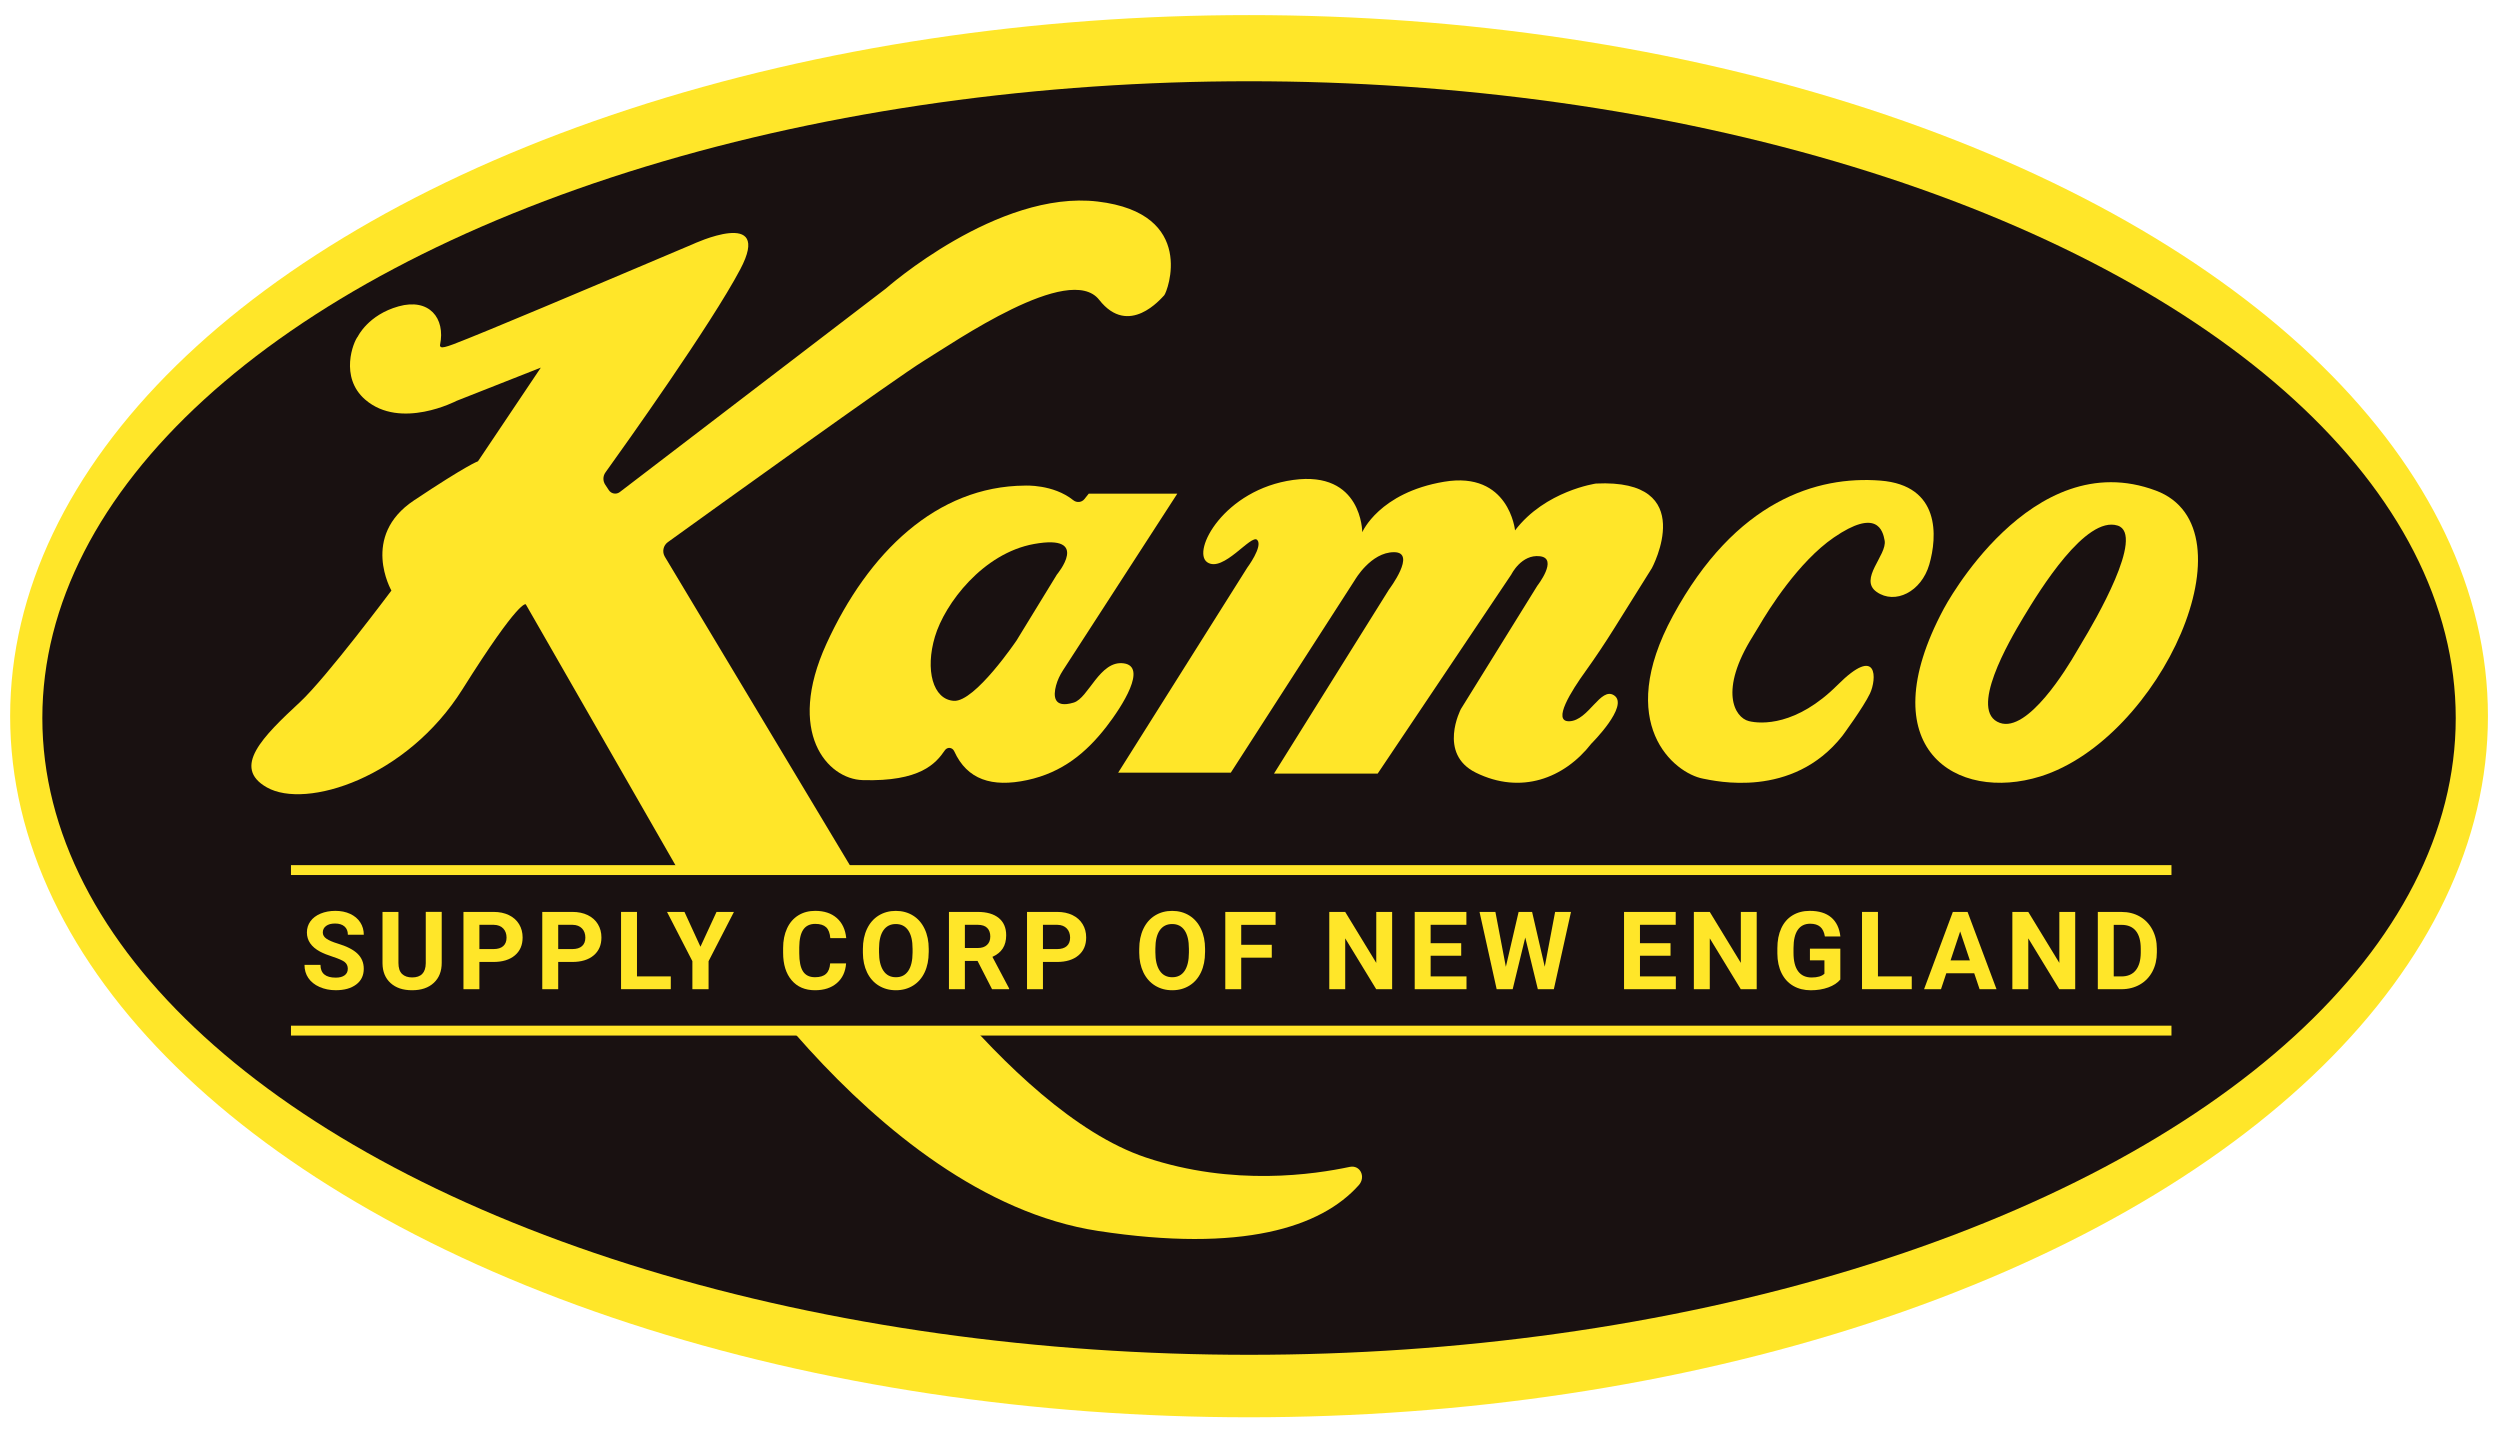 <?xml version="1.0" encoding="UTF-8"?><svg id="uuid-12bb844a-932c-41ff-9149-ea9411ad7792" xmlns="http://www.w3.org/2000/svg" width="872.67" height="500" viewBox="0 0 872.67 500"><defs><style>.uuid-24f8d80a-6b77-4523-90a9-a6336575d47e{fill:#191111;}.uuid-a3cfd69e-d4dc-44a1-923e-2575ccfaa604{fill:#ffe629;}</style></defs><ellipse class="uuid-a3cfd69e-d4dc-44a1-923e-2575ccfaa604" cx="436" cy="250" rx="432.46" ry="244.73"/><ellipse class="uuid-24f8d80a-6b77-4523-90a9-a6336575d47e" cx="436" cy="250.64" rx="421.22" ry="222.28"/><path class="uuid-a3cfd69e-d4dc-44a1-923e-2575ccfaa604" d="M188.77,128.33l-29.39,11.59s-19.53,10.25-31.88-.41c-9.11-7.87-4.13-20.26-2.58-22.07,0,0,3.57-7.52,14.21-10.5s16.44,4.07,14.47,13.48c-.06.29.07.59.33.73,1,.54,4.88-1.13,17.29-6.2,17.06-6.98,70.55-29.68,70.55-29.68,0,0,28.26-13.22,16.63,8.75-10.23,19.32-40.01,61.09-47.06,70.9-.91,1.27-.94,2.96-.08,4.26l1.28,1.94c.84,1.27,2.58,1.57,3.79.66l92.93-71.08s39.01-34.49,73.9-30.35,24.26,31.7,23.23,32.73-12.36,14.77-22.7,1.58c-10.34-13.18-50.57,14.8-61.16,21.26-9.41,5.74-74.84,52.83-89.4,63.32-1.62,1.17-2.08,3.39-1.05,5.1l67.33,112.27s51.44,80.95,100.51,97.41c30.71,10.3,59.2,5.85,71.2,3.31,3.72-.79,5.73,3.52,3.2,6.36-13.14,14.75-40.73,23.66-90.97,16-80.25-12.25-141.9-117.79-141.9-117.79l-57.91-100.94s-2-2.35-22.14,29.7c-19.36,30.81-54.54,41.96-68.24,34.2-12.34-6.98-1.45-17.7,11.59-29.81,9.21-8.56,31.88-38.91,31.88-38.91,0,0-10.91-18.95,7.87-31.46,18.77-12.51,22.35-13.66,22.35-13.66l21.94-32.7Z"/><rect class="uuid-24f8d80a-6b77-4523-90a9-a6336575d47e" x="219.48" y="302.95" width="147" height="56.36"/><path class="uuid-a3cfd69e-d4dc-44a1-923e-2575ccfaa604" d="M392.24,231.55c-8.35-1.13-12.26,12.13-17.44,13.7-7.19,2.17-7.12-2.42-6.16-5.98.51-1.86,1.34-3.62,2.39-5.24l39.93-61.71h-30.91l-1.53,1.91c-.96,1.19-2.69,1.33-3.88.37-7.05-5.65-16.92-5.09-16.92-5.09-30.76.23-54.67,23.3-69.26,55.27-14.14,30.98.38,47.16,12.63,47.53,20.15.6,25.59-5.81,28.73-10.4.87-1.27,2.63-1.06,3.27.33,4.5,9.91,13.13,12.71,25.46,10.07s20.68-9.63,27.67-18.65c5.57-7.19,14.36-20.98,6.02-22.11ZM354.94,223.43s-14.59,21.66-21.96,21.21c-7.37-.45-10.08-10.83-6.62-22.41,3.46-11.58,16.77-29.12,34.59-32.34,20-3.61,7.97,10.68,7.97,10.68l-13.99,22.86Z"/><path class="uuid-a3cfd69e-d4dc-44a1-923e-2575ccfaa604" d="M390.27,269.72h39.36l43.33-67.29s5.55-9.68,13.65-9.68-1.75,13.01-1.75,13.01l-40.15,64.28h36.19l46.66-69.52s3.49-7.14,10-6.35-.95,10.32-.95,10.32l-26.66,43.01s-8.18,15.61,5.24,22.22c15.67,7.71,30.79,2.06,40.31-10.16,0,0,13.31-13.23,7.94-16.82-4.73-3.16-8.93,8.82-15.65,9.03-6.13.19.81-10.73,5.63-17.41,3.53-4.91,6.87-9.94,10.08-15.07l13.12-20.98s16.82-31.27-19.52-29.52c0,0-17.71,2.51-28.25,16.35,0,0-2.06-20.79-24.76-16.98-22.7,3.81-28.57,17.62-28.57,17.62,0,0,0-21.58-24.12-18.25-24.12,3.33-35.55,24.92-30,28.73,5.55,3.81,15.39-10,17.46-7.78s-3.49,9.68-3.49,9.68l-45.07,71.58Z"/><path class="uuid-a3cfd69e-d4dc-44a1-923e-2575ccfaa604" d="M611.9,222.02c.73-1.17,1.45-2.35,2.15-3.54,3.24-5.54,13.71-22.37,26.09-30.86,14.95-10.25,17.09-2.56,17.73,1.07.89,5.07-9.18,13.46-2.78,17.94s15.59,0,18.37-9.61c2.78-9.61,4-27.62-17.09-29.26-22-1.71-50.51,6.82-72.41,47.21-20.51,37.81.43,54.9,10.47,56.82,4.12.79,31.19,7.26,48.7-14.95,0,0,7.26-9.83,9.61-14.74s2.99-17.3-11.32-2.99c-14.31,14.31-26.7,13.67-30.97,12.6-4.95-1.24-10.54-10.61,1.45-29.68Z"/><path class="uuid-a3cfd69e-d4dc-44a1-923e-2575ccfaa604" d="M752.57,171.26c-43.71-16.4-74.06,41.23-74.06,41.23-26.19,48.87,4.46,67.68,33.77,58.52,41.85-13.09,75.37-86.58,40.29-99.75ZM726.6,224.52c-.61,1-1.21,2.01-1.79,3.02-3.32,5.78-16.97,28.24-26.71,24.8-11.16-3.94,3.26-28.61,8.13-36.73,5.89-9.81,21.84-35.68,32.97-32.15,9.74,3.09-8.01,33.5-12.6,41.05Z"/><path class="uuid-a3cfd69e-d4dc-44a1-923e-2575ccfaa604" d="M121.41,338.22c0-1.05-.37-1.85-1.11-2.42-.74-.56-2.07-1.15-4-1.78-1.93-.62-3.45-1.24-4.58-1.84-3.06-1.65-4.59-3.88-4.59-6.69,0-1.46.41-2.76,1.23-3.9.82-1.14,2-2.03,3.54-2.68,1.54-.64,3.26-.96,5.18-.96s3.64.35,5.15,1.05c1.51.7,2.68,1.68,3.51,2.95.83,1.27,1.25,2.72,1.25,4.33h-5.56c0-1.23-.39-2.2-1.17-2.88s-1.87-1.03-3.28-1.03-2.41.29-3.17.86c-.75.57-1.13,1.33-1.13,2.27,0,.88.44,1.61,1.32,2.2.88.59,2.18,1.15,3.9,1.67,3.16.95,5.46,2.13,6.91,3.54s2.17,3.16,2.17,5.26c0,2.33-.88,4.17-2.65,5.49-1.77,1.33-4.14,1.99-7.13,1.99-2.07,0-3.96-.38-5.67-1.14s-3-1.8-3.9-3.12c-.9-1.32-1.34-2.85-1.34-4.59h5.58c0,2.98,1.78,4.46,5.33,4.46,1.32,0,2.35-.27,3.09-.81s1.11-1.29,1.11-2.25Z"/><path class="uuid-a3cfd69e-d4dc-44a1-923e-2575ccfaa604" d="M154.19,318.33v17.76c0,2.95-.92,5.29-2.77,7-1.85,1.72-4.37,2.57-7.57,2.57s-5.65-.83-7.5-2.5-2.8-3.96-2.83-6.87v-17.97h5.56v17.8c0,1.77.42,3.05,1.27,3.86.85.81,2.02,1.21,3.51,1.21,3.12,0,4.71-1.64,4.76-4.93v-17.95h5.58Z"/><path class="uuid-a3cfd69e-d4dc-44a1-923e-2575ccfaa604" d="M167.34,335.79v9.5h-5.56v-26.97h10.52c2.02,0,3.81.37,5.34,1.11s2.72,1.79,3.55,3.16c.83,1.36,1.24,2.92,1.24,4.66,0,2.64-.9,4.73-2.71,6.25-1.81,1.53-4.31,2.29-7.51,2.29h-4.87ZM167.34,331.29h4.96c1.47,0,2.59-.35,3.36-1.04.77-.69,1.16-1.68,1.16-2.96s-.39-2.39-1.17-3.2-1.85-1.23-3.22-1.26h-5.09v8.47Z"/><path class="uuid-a3cfd69e-d4dc-44a1-923e-2575ccfaa604" d="M194.85,335.79v9.5h-5.56v-26.97h10.52c2.02,0,3.81.37,5.34,1.11s2.72,1.79,3.55,3.16c.83,1.36,1.24,2.92,1.24,4.66,0,2.64-.9,4.73-2.71,6.25-1.81,1.53-4.31,2.29-7.51,2.29h-4.87ZM194.85,331.29h4.96c1.47,0,2.59-.35,3.36-1.04.77-.69,1.16-1.68,1.16-2.96s-.39-2.39-1.17-3.2-1.85-1.23-3.22-1.26h-5.09v8.47Z"/><path class="uuid-a3cfd69e-d4dc-44a1-923e-2575ccfaa604" d="M222.35,340.83h11.8v4.46h-17.36v-26.97h5.56v22.51Z"/><path class="uuid-a3cfd69e-d4dc-44a1-923e-2575ccfaa604" d="M244.5,330.48l5.61-12.15h6.08l-8.85,17.19v9.78h-5.65v-9.78l-8.85-17.19h6.09l5.58,12.15Z"/><path class="uuid-a3cfd69e-d4dc-44a1-923e-2575ccfaa604" d="M295.34,336.31c-.21,2.9-1.28,5.19-3.21,6.85-1.93,1.67-4.48,2.5-7.64,2.5-3.46,0-6.18-1.16-8.16-3.49-1.98-2.33-2.97-5.52-2.97-9.59v-1.65c0-2.59.46-4.88,1.37-6.85.91-1.98,2.22-3.49,3.92-4.55,1.7-1.06,3.67-1.58,5.92-1.58,3.11,0,5.62.83,7.52,2.5,1.9,1.67,3,4.01,3.3,7.02h-5.56c-.14-1.74-.62-3-1.45-3.79-.83-.78-2.1-1.18-3.81-1.18-1.85,0-3.24.66-4.16,1.99-.92,1.33-1.39,3.39-1.42,6.18v2.04c0,2.91.44,5.05,1.32,6.39.88,1.35,2.28,2.02,4.18,2.02,1.72,0,3-.39,3.84-1.18.85-.78,1.33-2,1.45-3.64h5.56Z"/><path class="uuid-a3cfd69e-d4dc-44a1-923e-2575ccfaa604" d="M324.18,332.42c0,2.66-.47,4.98-1.41,6.98-.94,2-2.28,3.54-4.03,4.63-1.75,1.09-3.75,1.63-6.01,1.63s-4.23-.54-5.98-1.61c-1.75-1.07-3.11-2.61-4.08-4.6-.96-1.99-1.45-4.29-1.46-6.88v-1.33c0-2.65.48-4.99,1.44-7.01.96-2.02,2.31-3.57,4.06-4.65,1.75-1.08,3.74-1.62,5.99-1.62s4.24.54,5.99,1.62c1.75,1.08,3.1,2.63,4.06,4.65.96,2.02,1.44,4.35,1.44,6.99v1.2ZM318.55,331.2c0-2.83-.51-4.98-1.52-6.45-1.01-1.47-2.46-2.2-4.33-2.2s-3.3.73-4.32,2.18c-1.01,1.45-1.53,3.58-1.54,6.38v1.32c0,2.75.51,4.89,1.52,6.41,1.01,1.52,2.47,2.28,4.37,2.28s3.3-.73,4.3-2.2,1.51-3.6,1.52-6.4v-1.32Z"/><path class="uuid-a3cfd69e-d4dc-44a1-923e-2575ccfaa604" d="M341.24,335.42h-4.43v9.87h-5.56v-26.97h10.02c3.19,0,5.64.71,7.37,2.13,1.73,1.42,2.59,3.43,2.59,6.02,0,1.84-.4,3.37-1.19,4.6-.8,1.23-2,2.21-3.62,2.94l5.83,11.02v.26h-5.96l-5.06-9.87ZM336.81,330.92h4.48c1.4,0,2.48-.35,3.24-1.07.77-.71,1.15-1.69,1.15-2.94s-.36-2.27-1.08-3c-.72-.73-1.83-1.09-3.33-1.09h-4.46v8.09Z"/><path class="uuid-a3cfd69e-d4dc-44a1-923e-2575ccfaa604" d="M364.06,335.79v9.5h-5.56v-26.97h10.52c2.02,0,3.81.37,5.34,1.11s2.72,1.79,3.55,3.16c.83,1.36,1.24,2.92,1.24,4.66,0,2.64-.9,4.73-2.71,6.25-1.81,1.53-4.31,2.29-7.51,2.29h-4.87ZM364.06,331.29h4.96c1.47,0,2.59-.35,3.36-1.04.77-.69,1.16-1.68,1.16-2.96s-.39-2.39-1.17-3.2-1.85-1.23-3.22-1.26h-5.09v8.47Z"/><path class="uuid-a3cfd69e-d4dc-44a1-923e-2575ccfaa604" d="M420.64,332.42c0,2.66-.47,4.98-1.41,6.98-.94,2-2.28,3.54-4.03,4.63-1.75,1.09-3.75,1.63-6.01,1.63s-4.23-.54-5.98-1.61c-1.75-1.07-3.11-2.61-4.08-4.6-.96-1.99-1.45-4.29-1.46-6.88v-1.33c0-2.65.48-4.99,1.44-7.01.96-2.02,2.31-3.57,4.06-4.65,1.75-1.08,3.74-1.62,5.99-1.62s4.24.54,5.99,1.62c1.75,1.08,3.1,2.63,4.06,4.65.96,2.02,1.44,4.35,1.44,6.99v1.2ZM415.01,331.2c0-2.83-.51-4.98-1.52-6.45-1.01-1.47-2.46-2.2-4.33-2.2s-3.3.73-4.32,2.18c-1.01,1.45-1.53,3.58-1.54,6.38v1.32c0,2.75.51,4.89,1.52,6.41,1.01,1.52,2.47,2.28,4.37,2.28s3.3-.73,4.3-2.2,1.51-3.6,1.52-6.4v-1.32Z"/><path class="uuid-a3cfd69e-d4dc-44a1-923e-2575ccfaa604" d="M443.94,334.28h-10.67v11.02h-5.56v-26.97h17.56v4.5h-12v6.96h10.67v4.48Z"/><path class="uuid-a3cfd69e-d4dc-44a1-923e-2575ccfaa604" d="M485.95,345.3h-5.56l-10.82-17.75v17.75h-5.56v-26.97h5.56l10.84,17.78v-17.78h5.54v26.97Z"/><path class="uuid-a3cfd69e-d4dc-44a1-923e-2575ccfaa604" d="M510.06,333.61h-10.67v7.22h12.52v4.46h-18.08v-26.97h18.04v4.5h-12.48v6.43h10.67v4.35Z"/><path class="uuid-a3cfd69e-d4dc-44a1-923e-2575ccfaa604" d="M539.21,337.52l3.63-19.19h5.54l-5.98,26.97h-5.59l-4.39-18.04-4.39,18.04h-5.59l-5.98-26.97h5.54l3.65,19.15,4.45-19.15h4.71l4.43,19.19Z"/><path class="uuid-a3cfd69e-d4dc-44a1-923e-2575ccfaa604" d="M583.13,333.61h-10.67v7.22h12.52v4.46h-18.08v-26.97h18.04v4.5h-12.48v6.43h10.67v4.35Z"/><path class="uuid-a3cfd69e-d4dc-44a1-923e-2575ccfaa604" d="M613.21,345.3h-5.56l-10.82-17.75v17.75h-5.56v-26.97h5.56l10.84,17.78v-17.78h5.54v26.97Z"/><path class="uuid-a3cfd69e-d4dc-44a1-923e-2575ccfaa604" d="M642.43,341.89c-1,1.2-2.41,2.13-4.24,2.79-1.83.66-3.85.99-6.08.99-2.33,0-4.38-.51-6.14-1.53s-3.12-2.5-4.08-4.44c-.96-1.94-1.45-4.22-1.47-6.84v-1.83c0-2.69.45-5.02,1.36-6.99.91-1.97,2.22-3.48,3.93-4.52,1.71-1.04,3.71-1.57,6.01-1.57,3.2,0,5.7.76,7.5,2.29,1.8,1.53,2.87,3.75,3.2,6.66h-5.41c-.25-1.54-.79-2.67-1.64-3.39-.85-.72-2.01-1.07-3.49-1.07-1.89,0-3.33.71-4.32,2.13-.99,1.42-1.49,3.53-1.5,6.34v1.72c0,2.83.54,4.96,1.61,6.41s2.65,2.17,4.72,2.17,3.58-.44,4.46-1.33v-4.65h-5.06v-4.09h10.61v10.76Z"/><path class="uuid-a3cfd69e-d4dc-44a1-923e-2575ccfaa604" d="M655.53,340.83h11.8v4.46h-17.36v-26.97h5.56v22.51Z"/><path class="uuid-a3cfd69e-d4dc-44a1-923e-2575ccfaa604" d="M689.13,339.74h-9.74l-1.85,5.56h-5.91l10.04-26.97h5.15l10.1,26.97h-5.91l-1.87-5.56ZM680.88,335.24h6.74l-3.39-10.1-3.35,10.1Z"/><path class="uuid-a3cfd69e-d4dc-44a1-923e-2575ccfaa604" d="M724.39,345.3h-5.56l-10.82-17.75v17.75h-5.56v-26.97h5.56l10.84,17.78v-17.78h5.54v26.97Z"/><path class="uuid-a3cfd69e-d4dc-44a1-923e-2575ccfaa604" d="M732.28,345.3v-26.97h8.3c2.37,0,4.49.53,6.36,1.6,1.87,1.07,3.33,2.59,4.38,4.56,1.05,1.97,1.57,4.21,1.57,6.71v1.24c0,2.51-.52,4.74-1.55,6.69-1.03,1.95-2.49,3.46-4.36,4.54-1.88,1.07-4,1.62-6.35,1.63h-8.35ZM737.84,322.83v18.01h2.69c2.17,0,3.83-.71,4.98-2.13,1.15-1.42,1.73-3.45,1.76-6.09v-1.43c0-2.74-.57-4.82-1.7-6.23-1.14-1.41-2.8-2.12-4.98-2.12h-2.74Z"/><rect class="uuid-a3cfd69e-d4dc-44a1-923e-2575ccfaa604" x="101.57" y="301.99" width="656.42" height="3.45"/><rect class="uuid-a3cfd69e-d4dc-44a1-923e-2575ccfaa604" x="101.57" y="358.03" width="656.42" height="3.45"/></svg>